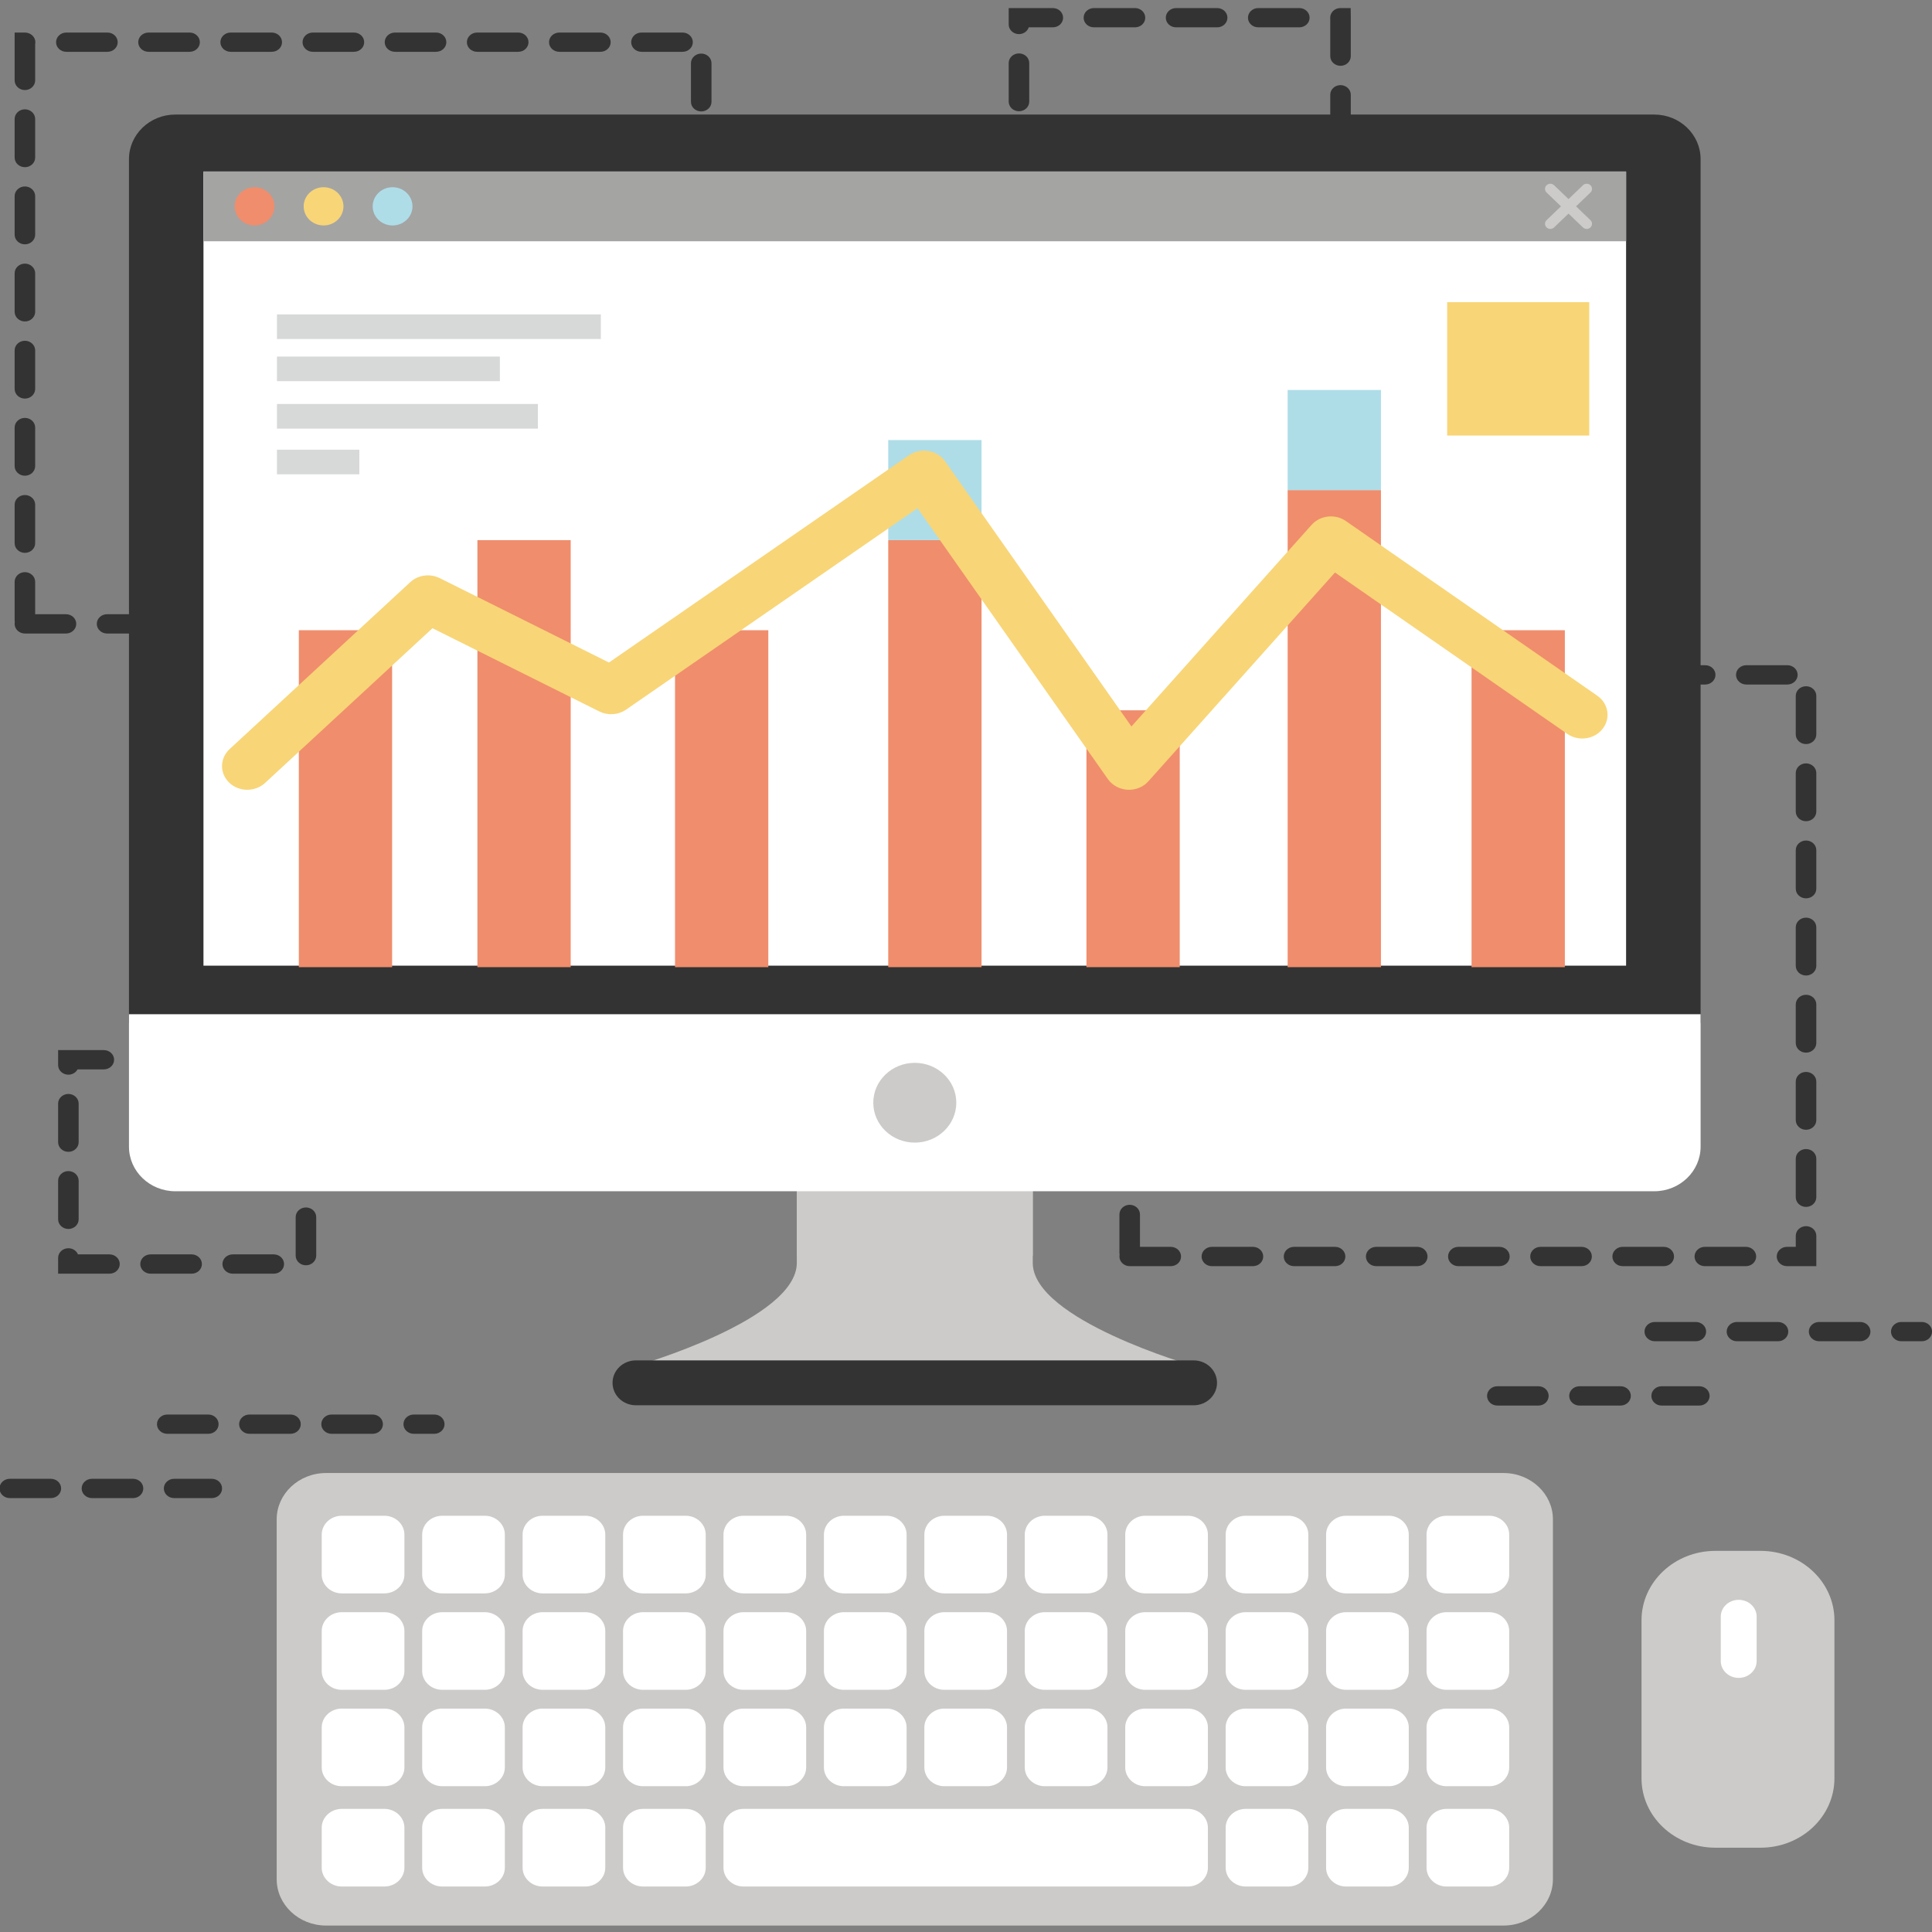 <?xml version="1.0" encoding="utf-8"?>
<!-- Generator: Adobe Illustrator 16.0.0, SVG Export Plug-In . SVG Version: 6.00 Build 0)  -->
<!DOCTYPE svg PUBLIC "-//W3C//DTD SVG 1.1//EN" "http://www.w3.org/Graphics/SVG/1.1/DTD/svg11.dtd">
<svg version="1.1" id="图层_1" xmlns="http://www.w3.org/2000/svg" xmlns:xlink="http://www.w3.org/1999/xlink" x="0px" y="0px"
	 width="500px" height="500px" viewBox="0 0 500 500" enable-background="new 0 0 500 500" xml:space="preserve">
<rect x="0" y="0" width="500" height="500" fill="#808080" stroke="none"/>
<g>
	<g>
		<g>
			<path fill="#CCCBC9" d="M474.75,460.225c0,9.918-8.56,17.96-19.124,17.96h-11.675c-10.564,0-19.127-8.042-19.127-17.96v-40.9
				c0-9.919,8.563-17.962,19.127-17.962h11.675c10.564,0,19.124,8.043,19.124,17.962V460.225z"/>
		</g>
		<g>
			<path fill="#FFFFFF" d="M454.624,429.875c0,2.404-2.083,4.364-4.645,4.364l0,0c-2.575,0-4.649-1.96-4.649-4.364v-11.473
				c0-2.418,2.074-4.367,4.649-4.367l0,0c2.562,0,4.645,1.949,4.645,4.367V429.875z"/>
		</g>
	</g>
	<g>
		<g>
			<path fill="#333333" d="M470.06,327.68h-7.588c-1.47,0-2.659-1.117-2.659-2.5c0-1.37,1.189-2.497,2.659-2.497h2.271v-2.852
				c0-1.383,1.189-2.499,2.659-2.499c1.469,0,2.658,1.116,2.658,2.499V327.68z M451.839,327.68h-10.633
				c-1.469,0-2.658-1.117-2.658-2.5c0-1.37,1.189-2.497,2.658-2.497h10.633c1.467,0,2.656,1.127,2.656,2.497
				C454.495,326.563,453.306,327.68,451.839,327.68z M430.577,327.68h-10.635c-1.469,0-2.658-1.117-2.658-2.5
				c0-1.37,1.189-2.497,2.658-2.497h10.635c1.467,0,2.659,1.127,2.659,2.497C433.236,326.563,432.044,327.68,430.577,327.68z
				 M409.313,327.68h-10.632c-1.468,0-2.657-1.117-2.657-2.5c0-1.37,1.189-2.497,2.657-2.497h10.632c1.47,0,2.657,1.127,2.657,2.497
				C411.97,326.563,410.782,327.68,409.313,327.68z M388.049,327.68h-10.63c-1.473,0-2.659-1.117-2.659-2.5
				c0-1.37,1.187-2.497,2.659-2.497h10.63c1.468,0,2.657,1.127,2.657,2.497C390.706,326.563,389.517,327.68,388.049,327.68z
				 M366.786,327.68h-10.632c-1.47,0-2.659-1.117-2.659-2.5c0-1.37,1.189-2.497,2.659-2.497h10.632c1.467,0,2.659,1.127,2.659,2.497
				C369.445,326.563,368.253,327.68,366.786,327.68z M345.521,327.68H334.89c-1.466,0-2.655-1.117-2.655-2.5
				c0-1.37,1.189-2.497,2.655-2.497h10.632c1.473,0,2.656,1.127,2.656,2.497C348.178,326.563,346.994,327.68,345.521,327.68z
				 M324.26,327.68h-10.629c-1.475,0-2.659-1.117-2.659-2.5c0-1.37,1.185-2.497,2.659-2.497h10.629c1.47,0,2.659,1.127,2.659,2.497
				C326.919,326.563,325.729,327.68,324.26,327.68z M302.995,327.68h-10.632c-1.467,0-2.656-1.117-2.656-2.5
				c0-0.149,0.011-0.303,0.043-0.454c-0.032-0.144-0.043-0.295-0.043-0.448v-9.98c0-1.381,1.189-2.498,2.656-2.498
				s2.659,1.117,2.659,2.498v8.386h7.973c1.47,0,2.659,1.127,2.659,2.497C305.654,326.563,304.465,327.68,302.995,327.68z
				 M467.401,312.347c-1.47,0-2.659-1.116-2.659-2.497v-9.979c0-1.383,1.189-2.5,2.659-2.5c1.469,0,2.658,1.117,2.658,2.5v9.979
				C470.06,311.23,468.87,312.347,467.401,312.347z M292.363,306.804c-1.467,0-2.656-1.105-2.656-2.486v-9.984
				c0-1.38,1.189-2.497,2.656-2.497s2.659,1.117,2.659,2.497v9.984C295.022,305.698,293.83,306.804,292.363,306.804z
				 M467.401,292.385c-1.47,0-2.659-1.117-2.659-2.498v-9.979c0-1.381,1.189-2.497,2.659-2.497c1.469,0,2.658,1.116,2.658,2.497
				v9.979C470.06,291.268,468.87,292.385,467.401,292.385z M292.363,286.842c-1.467,0-2.656-1.117-2.656-2.487v-9.981
				c0-1.38,1.189-2.497,2.656-2.497s2.659,1.117,2.659,2.497v9.981C295.022,285.725,293.83,286.842,292.363,286.842z
				 M467.401,272.424c-1.47,0-2.659-1.116-2.659-2.497v-9.981c0-1.381,1.189-2.497,2.659-2.497c1.469,0,2.658,1.116,2.658,2.497
				v9.981C470.06,271.308,468.87,272.424,467.401,272.424z M292.363,266.879c-1.467,0-2.656-1.117-2.656-2.487v-9.979
				c0-1.382,1.189-2.498,2.656-2.498s2.659,1.116,2.659,2.498v9.979C295.022,265.762,293.83,266.879,292.363,266.879z
				 M467.401,252.462c-1.47,0-2.659-1.116-2.659-2.497v-9.981c0-1.38,1.189-2.498,2.659-2.498c1.469,0,2.658,1.117,2.658,2.498
				v9.981C470.06,251.346,468.87,252.462,467.401,252.462z M292.363,246.918c-1.467,0-2.656-1.117-2.656-2.498v-9.981
				c0-1.371,1.189-2.488,2.656-2.488s2.659,1.118,2.659,2.488v9.981C295.022,245.802,293.83,246.918,292.363,246.918z
				 M467.401,232.491c-1.47,0-2.659-1.107-2.659-2.488v-9.98c0-1.381,1.189-2.498,2.659-2.498c1.469,0,2.658,1.117,2.658,2.498v9.98
				C470.06,231.384,468.87,232.491,467.401,232.491z M292.363,226.957c-1.467,0-2.656-1.117-2.656-2.498v-9.98
				c0-1.371,1.189-2.488,2.656-2.488s2.659,1.117,2.659,2.488v9.98C295.022,225.84,293.83,226.957,292.363,226.957z
				 M467.401,212.529c-1.47,0-2.659-1.117-2.659-2.488v-9.979c0-1.382,1.189-2.499,2.659-2.499c1.469,0,2.658,1.117,2.658,2.499
				v9.979C470.06,211.412,468.87,212.529,467.401,212.529z M292.363,206.996c-1.467,0-2.656-1.118-2.656-2.499v-9.98
				c0-1.382,1.189-2.489,2.656-2.489s2.659,1.106,2.659,2.489v9.98C295.022,205.877,293.83,206.996,292.363,206.996z
				 M467.401,192.566c-1.47,0-2.659-1.117-2.659-2.487v-9.992c0-1.371,1.189-2.487,2.659-2.487c1.469,0,2.658,1.116,2.658,2.487
				v9.992C470.06,191.449,468.87,192.566,467.401,192.566z M292.363,187.033c-1.467,0-2.656-1.117-2.656-2.498v-12.376h2.656
				c1.467,0,2.713,1.107,2.713,2.498c0,0.163-0.021,0.324-0.054,0.487v9.392C295.022,185.916,293.83,187.033,292.363,187.033z
				 M462.568,177.154h-10.633c-1.466,0-2.655-1.127-2.655-2.498c0-1.391,1.189-2.498,2.655-2.498h10.633
				c1.47,0,2.659,1.107,2.659,2.498C465.228,176.026,464.038,177.154,462.568,177.154z M441.304,177.154h-10.63
				c-1.47,0-2.659-1.127-2.659-2.498c0-1.391,1.189-2.498,2.659-2.498h10.63c1.472,0,2.659,1.107,2.659,2.498
				C443.963,176.026,442.775,177.154,441.304,177.154z M420.045,177.154H409.41c-1.47,0-2.656-1.127-2.656-2.498
				c0-1.391,1.187-2.498,2.656-2.498h10.635c1.466,0,2.655,1.107,2.655,2.498C422.7,176.026,421.511,177.154,420.045,177.154z
				 M398.78,177.154h-10.635c-1.467,0-2.656-1.127-2.656-2.498c0-1.391,1.189-2.498,2.656-2.498h10.635
				c1.469,0,2.658,1.107,2.658,2.498C401.438,176.026,400.249,177.154,398.78,177.154z M377.515,177.154h-10.629
				c-1.47,0-2.659-1.127-2.659-2.498c0-1.391,1.189-2.498,2.659-2.498h10.629c1.471,0,2.66,1.107,2.66,2.498
				C380.175,176.026,378.985,177.154,377.515,177.154z M356.254,177.154h-10.633c-1.469,0-2.658-1.127-2.658-2.498
				c0-1.391,1.189-2.498,2.658-2.498h10.633c1.467,0,2.655,1.107,2.655,2.498C358.909,176.026,357.721,177.154,356.254,177.154z
				 M334.992,177.154h-10.635c-1.47,0-2.659-1.127-2.659-2.498c0-1.391,1.189-2.498,2.659-2.498h10.635
				c1.467,0,2.658,1.107,2.658,2.498C337.65,176.026,336.459,177.154,334.992,177.154z M313.722,177.154h-10.63
				c-1.463,0-2.658-1.127-2.658-2.498c0-1.391,1.195-2.498,2.658-2.498h10.63c1.475,0,2.659,1.107,2.659,2.498
				C316.381,176.026,315.196,177.154,313.722,177.154z"/>
		</g>
		<g>
			<path fill="#333333" d="M184.135,163.955h-7.587c-1.466,0-2.657-1.127-2.657-2.499c0-1.38,1.191-2.498,2.657-2.498h2.271v-2.863
				c0-1.372,1.193-2.488,2.659-2.488c1.471,0,2.657,1.116,2.657,2.488V163.955z M165.917,163.955h-10.631
				c-1.465,0-2.657-1.127-2.657-2.499c0-1.38,1.192-2.498,2.657-2.498h10.631c1.466,0,2.659,1.117,2.659,2.498
				C168.576,162.828,167.383,163.955,165.917,163.955z M144.655,163.955h-10.63c-1.469,0-2.658-1.127-2.658-2.499
				c0-1.38,1.189-2.498,2.658-2.498h10.63c1.463,0,2.658,1.117,2.658,2.498C147.313,162.828,146.118,163.955,144.655,163.955z
				 M123.391,163.955H112.76c-1.466,0-2.659-1.127-2.659-2.499c0-1.38,1.192-2.498,2.659-2.498h10.631
				c1.465,0,2.657,1.117,2.657,2.498C126.048,162.828,124.856,163.955,123.391,163.955z M102.127,163.955h-10.63
				c-1.465,0-2.658-1.127-2.658-2.499c0-1.38,1.192-2.498,2.658-2.498h10.63c1.466,0,2.659,1.117,2.659,2.498
				C104.786,162.828,103.594,163.955,102.127,163.955z M80.866,163.955H70.235c-1.468,0-2.658-1.127-2.658-2.499
				c0-1.38,1.189-2.498,2.658-2.498h10.631c1.462,0,2.657,1.117,2.657,2.498C83.523,162.828,82.328,163.955,80.866,163.955z
				 M59.601,163.955H48.97c-1.465,0-2.659-1.127-2.659-2.499c0-1.38,1.194-2.498,2.659-2.498h10.631c1.466,0,2.66,1.117,2.66,2.498
				C62.261,162.828,61.067,163.955,59.601,163.955z M38.338,163.955H27.708c-1.466,0-2.657-1.127-2.657-2.499
				c0-1.38,1.191-2.498,2.657-2.498h10.631c1.466,0,2.659,1.117,2.659,2.498C40.997,162.828,39.805,163.955,38.338,163.955z
				 M17.076,163.955H6.445c-1.468,0-2.657-1.127-2.657-2.499c0-0.153,0.008-0.314,0.043-0.456c-0.035-0.142-0.043-0.295-0.043-0.448
				v-9.979c0-1.382,1.189-2.499,2.657-2.499c1.463,0,2.657,1.117,2.657,2.499v8.386h7.974c1.463,0,2.657,1.117,2.657,2.498
				C19.733,162.828,18.539,163.955,17.076,163.955z M181.478,148.613c-1.465,0-2.659-1.118-2.659-2.499v-9.98
				c0-1.372,1.193-2.488,2.659-2.488c1.471,0,2.657,1.117,2.657,2.488v9.98C184.135,147.495,182.949,148.613,181.478,148.613z
				 M6.445,143.078c-1.468,0-2.657-1.117-2.657-2.487v-9.981c0-1.38,1.189-2.497,2.657-2.497c1.463,0,2.657,1.117,2.657,2.497v9.981
				C9.103,141.961,7.908,143.078,6.445,143.078z M181.478,128.65c-1.465,0-2.659-1.117-2.659-2.497v-9.982
				c0-1.37,1.193-2.486,2.659-2.486c1.471,0,2.657,1.116,2.657,2.486v9.982C184.135,127.533,182.949,128.65,181.478,128.65z
				 M6.445,123.117c-1.468,0-2.657-1.117-2.657-2.487v-9.992c0-1.37,1.189-2.487,2.657-2.487c1.463,0,2.657,1.117,2.657,2.487v9.992
				C9.103,122,7.908,123.117,6.445,123.117z M181.478,108.689c-1.465,0-2.659-1.118-2.659-2.498v-9.982
				c0-1.37,1.193-2.497,2.659-2.497c1.471,0,2.657,1.127,2.657,2.497v9.982C184.135,107.571,182.949,108.689,181.478,108.689z
				 M6.445,103.155c-1.468,0-2.657-1.117-2.657-2.498v-9.981c0-1.37,1.189-2.487,2.657-2.487c1.463,0,2.657,1.117,2.657,2.487v9.981
				C9.103,102.038,7.908,103.155,6.445,103.155z M181.478,88.727c-1.465,0-2.659-1.117-2.659-2.498v-9.981
				c0-1.37,1.193-2.498,2.659-2.498c1.471,0,2.657,1.127,2.657,2.498v9.981C184.135,87.61,182.949,88.727,181.478,88.727z
				 M6.445,83.193c-1.468,0-2.657-1.116-2.657-2.498v-9.98c0-1.372,1.189-2.488,2.657-2.488c1.463,0,2.657,1.117,2.657,2.488v9.98
				C9.103,82.077,7.908,83.193,6.445,83.193z M181.478,68.765c-1.465,0-2.659-1.116-2.659-2.499v-9.98
				c0-1.372,1.193-2.499,2.659-2.499c1.471,0,2.657,1.127,2.657,2.499v9.98C184.135,67.649,182.949,68.765,181.478,68.765z
				 M6.445,63.232c-1.468,0-2.657-1.117-2.657-2.499v-9.98c0-1.371,1.189-2.499,2.657-2.499c1.463,0,2.657,1.127,2.657,2.499v9.98
				C9.103,62.115,7.908,63.232,6.445,63.232z M181.478,48.804c-1.465,0-2.659-1.118-2.659-2.498v-9.98
				c0-1.372,1.193-2.499,2.659-2.499c1.471,0,2.657,1.127,2.657,2.499v9.98C184.135,47.686,182.949,48.804,181.478,48.804z
				 M6.445,43.269c-1.468,0-2.657-1.117-2.657-2.498v-9.981c0-1.371,1.189-2.498,2.657-2.498c1.463,0,2.657,1.127,2.657,2.498v9.981
				C9.103,42.152,7.908,43.269,6.445,43.269z M181.478,28.841c-1.465,0-2.659-1.117-2.659-2.498v-9.981
				c0-1.37,1.193-2.498,2.659-2.498c1.471,0,2.657,1.127,2.657,2.498v9.981C184.135,27.724,182.949,28.841,181.478,28.841z
				 M6.445,23.307c-1.468,0-2.657-1.127-2.657-2.497V8.423h2.657c1.463,0,2.706,1.117,2.706,2.497c0,0.173-0.019,0.325-0.049,0.487
				v9.402C9.103,22.18,7.908,23.307,6.445,23.307z M176.644,13.408h-10.631c-1.465,0-2.659-1.106-2.659-2.487
				c0-1.38,1.194-2.497,2.659-2.497h10.631c1.471,0,2.657,1.117,2.657,2.497C179.301,12.301,178.114,13.408,176.644,13.408z
				 M155.378,13.408h-10.631c-1.463,0-2.657-1.106-2.657-2.487c0-1.38,1.194-2.497,2.657-2.497h10.631
				c1.475,0,2.662,1.117,2.662,2.497C158.04,12.301,156.853,13.408,155.378,13.408z M134.116,13.408h-10.631
				c-1.462,0-2.657-1.106-2.657-2.487c0-1.38,1.195-2.497,2.657-2.497h10.631c1.471,0,2.659,1.117,2.659,2.497
				C136.774,12.301,135.586,13.408,134.116,13.408z M112.854,13.408h-10.63c-1.466,0-2.659-1.106-2.659-2.487
				c0-1.38,1.193-2.497,2.659-2.497h10.63c1.471,0,2.658,1.117,2.658,2.497C115.512,12.301,114.325,13.408,112.854,13.408z
				 M91.592,13.408H80.957c-1.462,0-2.657-1.106-2.657-2.487c0-1.38,1.195-2.497,2.657-2.497h10.635
				c1.471,0,2.658,1.117,2.658,2.497C94.25,12.301,93.063,13.408,91.592,13.408z M70.326,13.408h-10.63
				c-1.463,0-2.658-1.106-2.658-2.487c0-1.38,1.195-2.497,2.658-2.497h10.63c1.474,0,2.659,1.117,2.659,2.497
				C72.985,12.301,71.8,13.408,70.326,13.408z M49.065,13.408H38.434c-1.465,0-2.659-1.106-2.659-2.487
				c0-1.38,1.193-2.497,2.659-2.497h10.631c1.471,0,2.657,1.117,2.657,2.497C51.722,12.301,50.536,13.408,49.065,13.408z
				 M27.803,13.408H17.167c-1.462,0-2.657-1.106-2.657-2.487c0-1.38,1.195-2.497,2.657-2.497h10.635
				c1.471,0,2.657,1.117,2.657,2.497C30.46,12.301,29.273,13.408,27.803,13.408z"/>
		</g>
		<g>
			<path fill="#333333" d="M338.124,78.645h-10.629c-1.47,0-2.659-1.117-2.659-2.499c0-1.37,1.189-2.497,2.659-2.497h10.629
				c1.475,0,2.658,1.127,2.658,2.497C340.782,77.528,339.599,78.645,338.124,78.645z M316.865,78.645h-10.63
				c-1.475,0-2.659-1.117-2.659-2.499c0-1.37,1.185-2.497,2.659-2.497h10.63c1.47,0,2.659,1.127,2.659,2.497
				C319.524,77.528,318.335,78.645,316.865,78.645z M295.604,78.645h-10.636c-1.472,0-2.655-1.117-2.655-2.499
				c0-1.37,1.184-2.497,2.655-2.497h10.636c1.466,0,2.655,1.127,2.655,2.497C298.259,77.528,297.069,78.645,295.604,78.645z
				 M274.336,78.645h-10.629c-1.47,0-2.659-1.117-2.659-2.499c0-1.37,1.189-2.497,2.659-2.497h10.629
				c1.473,0,2.659,1.127,2.659,2.497C276.995,77.528,275.809,78.645,274.336,78.645z M346.924,76.917
				c-1.469,0-2.656-1.117-2.656-2.487V64.45c0-1.381,1.188-2.498,2.656-2.498c1.464,0,2.659,1.117,2.659,2.498v9.981
				C349.583,75.801,348.388,76.917,346.924,76.917z M263.707,68.724c-1.47,0-2.659-1.117-2.659-2.498v-9.981
				c0-1.391,1.189-2.498,2.659-2.498c1.469,0,2.658,1.107,2.658,2.498v9.981C266.365,67.607,265.176,68.724,263.707,68.724z
				 M346.924,56.957c-1.469,0-2.656-1.117-2.656-2.487v-9.992c0-1.369,1.188-2.487,2.656-2.487c1.464,0,2.659,1.118,2.659,2.487
				v9.992C349.583,55.839,348.388,56.957,346.924,56.957z M263.707,48.752c-1.47,0-2.659-1.106-2.659-2.487v-9.981
				c0-1.391,1.189-2.497,2.659-2.497c1.469,0,2.658,1.106,2.658,2.497v9.981C266.365,47.646,265.176,48.752,263.707,48.752z
				 M346.924,36.995c-1.469,0-2.656-1.116-2.656-2.497v-9.981c0-1.37,1.188-2.487,2.656-2.487c1.464,0,2.659,1.117,2.659,2.487
				v9.981C349.583,35.878,348.388,36.995,346.924,36.995z M263.707,28.791c-1.47,0-2.659-1.118-2.659-2.488v-9.98
				c0-1.391,1.189-2.498,2.659-2.498c1.469,0,2.658,1.106,2.658,2.498v9.98C266.365,27.673,265.176,28.791,263.707,28.791z
				 M346.924,17.033c-1.469,0-2.656-1.117-2.656-2.499V4.839c-0.01-0.081-0.016-0.173-0.016-0.254c0-1.381,1.179-2.498,2.64-2.498
				h2.659l0.032,2.498v9.95C349.583,15.917,348.388,17.033,346.924,17.033z M263.707,8.829c-1.47,0-2.659-1.117-2.659-2.488V2.087
				h11.426c1.465,0,2.656,1.117,2.656,2.498c0,1.381-1.191,2.488-2.656,2.488h-6.231C265.907,8.087,264.898,8.829,263.707,8.829z
				 M336.262,7.073h-10.629c-1.47,0-2.659-1.107-2.659-2.488c0-1.381,1.189-2.498,2.659-2.498h10.629
				c1.47,0,2.659,1.117,2.659,2.498C338.921,5.966,337.731,7.073,336.262,7.073z M314.997,7.073h-10.632
				c-1.461,0-2.656-1.107-2.656-2.488c0-1.381,1.195-2.498,2.656-2.498h10.632c1.47,0,2.659,1.117,2.659,2.498
				C317.656,5.966,316.467,7.073,314.997,7.073z M293.733,7.073h-10.63c-1.464,0-2.659-1.107-2.659-2.488
				c0-1.381,1.195-2.498,2.659-2.498h10.63c1.469,0,2.658,1.117,2.658,2.498C296.392,5.966,295.202,7.073,293.733,7.073z"/>
		</g>
		<g>
			<path fill="#333333" d="M70.856,329.629h-10.63c-1.468,0-2.658-1.116-2.658-2.497c0-1.373,1.189-2.5,2.658-2.5h10.63
				c1.468,0,2.658,1.127,2.658,2.5C73.514,328.513,72.325,329.629,70.856,329.629z M49.594,329.629h-10.63
				c-1.468,0-2.659-1.116-2.659-2.497c0-1.373,1.191-2.5,2.659-2.5h10.63c1.469,0,2.658,1.127,2.658,2.5
				C52.252,328.513,51.063,329.629,49.594,329.629z M28.329,329.629H15.041v-4.093c0-1.38,1.192-2.496,2.658-2.496
				c1.13,0,2.099,0.669,2.479,1.592h8.151c1.472,0,2.659,1.127,2.659,2.5C30.987,328.513,29.801,329.629,28.329,329.629z
				 M79.179,327.455c-1.468,0-2.658-1.117-2.658-2.498v-9.978c0-1.37,1.189-2.49,2.658-2.49c1.465,0,2.659,1.12,2.659,2.49v9.978
				C81.837,326.338,80.644,327.455,79.179,327.455z M17.698,318.056c-1.465,0-2.658-1.117-2.658-2.498v-9.983
				c0-1.381,1.192-2.498,2.658-2.498c1.471,0,2.659,1.117,2.659,2.498v9.983C20.357,316.938,19.169,318.056,17.698,318.056z
				 M79.179,307.494c-1.468,0-2.658-1.116-2.658-2.499v-9.979c0-1.37,1.189-2.486,2.658-2.486c1.465,0,2.659,1.116,2.659,2.486
				v9.979C81.837,306.378,80.644,307.494,79.179,307.494z M17.698,298.092c-1.465,0-2.658-1.116-2.658-2.497v-9.981
				c0-1.381,1.192-2.5,2.658-2.5c1.471,0,2.659,1.119,2.659,2.5v9.981C20.357,296.976,19.169,298.092,17.698,298.092z
				 M79.179,287.534c-1.468,0-2.658-1.119-2.658-2.499v-9.982c0-1.38,1.189-2.486,2.658-2.486c1.465,0,2.659,1.106,2.659,2.486
				v9.982C81.837,286.415,80.644,287.534,79.179,287.534z M17.698,278.129c-1.465,0-2.658-1.116-2.658-2.496v-3.868h11.831
				c1.465,0,2.659,1.117,2.659,2.498c0,1.37-1.194,2.496-2.659,2.496h-6.796C19.637,277.561,18.736,278.129,17.698,278.129z
				 M69.399,276.759H58.766c-1.468,0-2.658-1.126-2.658-2.496c0-1.381,1.189-2.498,2.658-2.498h10.633
				c1.465,0,2.657,1.117,2.657,2.498C72.057,275.633,70.864,276.759,69.399,276.759z M48.135,276.759H37.504
				c-1.469,0-2.659-1.126-2.659-2.496c0-1.381,1.189-2.498,2.659-2.498h10.631c1.468,0,2.657,1.117,2.657,2.498
				C50.792,275.633,49.603,276.759,48.135,276.759z"/>
		</g>
	</g>
	<g>
		<g>
			<g>
				<path fill="#CCCBC9" d="M267.28,326.848c0-14.702,0-36.024,0-36.024h-30.533h-30.537c0,0,0,21.322,0,36.024
					c0,14.712-41.523,26.622-41.523,26.622h72.06h72.055C308.803,353.47,267.28,341.56,267.28,326.848z"/>
			</g>
			<g>
				<path fill="#CCCBC9" d="M267.28,325.03c0-14.581,0-34.207,0-34.207h-61.069c0,0,0,19.626,0,34.207H267.28z"/>
			</g>
			<g>
				<path fill="#333333" d="M314.965,357.877c0,3.206-2.701,5.807-6.041,5.807H164.569c-3.342,0-6.043-2.601-6.043-5.807l0,0
					c0-3.21,2.701-5.809,6.043-5.809h144.354C312.264,352.068,314.965,354.667,314.965,357.877L314.965,357.877z"/>
			</g>
		</g>
		<g>
			<g>
				<path fill="#333333" d="M428.103,29.644H45.39c-6.632,0-12.013,5.167-12.013,11.544v223.54h406.737V41.188
					C440.114,34.812,434.738,29.644,428.103,29.644z"/>
			</g>
			<g>
				<rect x="52.658" y="44.448" fill="#FFFFFF" width="368.173" height="205.465"/>
			</g>
			<g>
				<path fill="#FFFFFF" d="M33.377,262.474v34.279c0,6.375,5.381,11.543,12.013,11.543h382.713c6.636,0,12.012-5.168,12.012-11.543
					v-34.279H33.377z"/>
			</g>
			<g>
				<path fill="#CCCBC9" d="M247.489,285.379c0,5.708-4.814,10.327-10.741,10.327c-5.932,0-10.742-4.619-10.742-10.327
					c0-5.693,4.81-10.315,10.742-10.315C242.675,275.063,247.489,279.686,247.489,285.379z"/>
			</g>
			<g>
				<g>
					<rect x="52.658" y="44.356" fill="#A4A4A3" width="368.173" height="18.083"/>
				</g>
				<g>
					<path fill="#F08D6C" d="M71.033,53.403c0,2.731-2.303,4.944-5.148,4.944c-2.844,0-5.151-2.213-5.151-4.944
						s2.307-4.954,5.151-4.954C68.729,48.449,71.033,50.672,71.033,53.403z"/>
				</g>
				<g>
					<path fill="#F8D577" d="M88.89,53.403c0,2.731-2.303,4.944-5.15,4.944c-2.844,0-5.15-2.213-5.15-4.944s2.306-4.954,5.15-4.954
						C86.587,48.449,88.89,50.672,88.89,53.403z"/>
				</g>
				<g>
					<path fill="#AEDDE8" d="M106.75,53.403c0,2.731-2.31,4.944-5.151,4.944c-2.847,0-5.151-2.213-5.151-4.944
						s2.304-4.954,5.151-4.954C104.439,48.449,106.75,50.672,106.75,53.403z"/>
				</g>
				<g>
					<path fill="#CCCBC9" d="M407.884,53.403l3.728-3.584c0.538-0.519,0.538-1.361,0-1.878c-0.538-0.518-1.411-0.518-1.951,0
						l-3.727,3.584L402.2,47.94c-0.541-0.518-1.413-0.518-1.951,0c-0.544,0.517-0.544,1.36,0,1.878l3.725,3.584l-3.725,3.584
						c-0.544,0.517-0.544,1.36,0,1.868c0.538,0.529,1.41,0.529,1.951,0l3.733-3.574l3.727,3.574c0.54,0.529,1.413,0.529,1.951,0
						c0.538-0.508,0.538-1.351,0-1.868L407.884,53.403z"/>
				</g>
			</g>
		</g>
		<g>
			<g>
				<rect x="77.338" y="163.102" fill="#F08D6C" width="24.141" height="87.199"/>
			</g>
			<g>
				<rect x="380.836" y="163.102" fill="#F08D6C" width="24.146" height="87.199"/>
			</g>
			<g>
				<rect x="281.172" y="183.824" fill="#F08D6C" width="24.144" height="66.476"/>
			</g>
			<g>
				<rect x="123.552" y="139.788" fill="#F08D6C" width="24.143" height="110.512"/>
			</g>
			<g>
				<rect x="333.243" y="126.833" fill="#F08D6C" width="24.146" height="123.467"/>
			</g>
			<g>
				<rect x="174.697" y="163.102" fill="#F08D6C" width="24.142" height="87.199"/>
			</g>
			<g>
				<rect x="229.875" y="139.788" fill="#F08D6C" width="24.146" height="110.512"/>
			</g>
			<g>
				<rect x="229.875" y="113.888" fill="#AEDDE8" width="24.146" height="25.9"/>
			</g>
			<g>
				<rect x="333.243" y="100.932" fill="#AEDDE8" width="24.146" height="25.901"/>
			</g>
			<g>
				<rect x="71.676" y="81.365" fill="#D7D8D8" width="83.819" height="6.367"/>
			</g>
			<g>
				<rect x="71.676" y="92.28" fill="#D7D8D8" width="57.695" height="6.367"/>
			</g>
			<g>
				<rect x="71.676" y="116.384" fill="#D7D8D8" width="21.318" height="6.366"/>
			</g>
			<g>
				<rect x="71.676" y="104.556" fill="#D7D8D8" width="67.528" height="6.366"/>
			</g>
			<g>
				<rect x="374.523" y="78.208" fill="#F8D577" width="36.773" height="34.512"/>
			</g>
			<g>
				<g>
					<path fill="#F8D577" d="M292.19,204.396c-0.126,0-0.249,0-0.376-0.01c-2.059-0.113-3.942-1.127-5.084-2.742l-49.278-70.11
						l-75.409,52.108c-2.027,1.401-4.727,1.583-6.948,0.477l-43.171-21.536l-43.331,40.046c-2.574,2.376-6.721,2.355-9.252-0.061
						c-2.534-2.417-2.501-6.305,0.073-8.691l46.75-43.204c2.038-1.889,5.132-2.305,7.658-1.046l43.776,21.832l77.645-53.652
						c1.444-0.995,3.26-1.391,5.022-1.096c1.766,0.293,3.324,1.259,4.313,2.66l48.24,68.637l46.615-52.168
						c2.223-2.488,6.121-2.925,8.898-0.985l65.045,45.193c2.906,2.02,3.521,5.869,1.37,8.589c-2.146,2.723-6.243,3.3-9.152,1.28
						l-60.096-41.751l-48.299,54.037C295.956,203.604,294.118,204.396,292.19,204.396z"/>
				</g>
			</g>
		</g>
	</g>
	<g>
		<g>
			<path fill="#CCCBC9" d="M389.135,498.33H84.361c-7.018,0-12.755-5.393-12.755-11.972V393.19c0-6.581,5.738-11.971,12.755-11.971
				h304.773c7.014,0,12.762,5.39,12.762,11.971v93.168C401.896,492.938,396.148,498.33,389.135,498.33z"/>
		</g>
		<g>
			<path fill="#FFFFFF" d="M99.478,412.367H88.445c-2.85,0-5.185-2.191-5.185-4.859v-10.356c0-2.684,2.334-4.876,5.185-4.876h11.033
				c2.853,0,5.183,2.192,5.183,4.876v10.356C104.661,410.176,102.331,412.367,99.478,412.367z"/>
		</g>
		<g>
			<path fill="#FFFFFF" d="M125.47,412.367h-11.03c-2.854,0-5.182-2.191-5.182-4.859v-10.356c0-2.684,2.328-4.876,5.182-4.876h11.03
				c2.85,0,5.186,2.192,5.186,4.876v10.356C130.655,410.176,128.319,412.367,125.47,412.367z"/>
		</g>
		<g>
			<path fill="#FFFFFF" d="M151.467,412.367h-11.038c-2.848,0-5.181-2.191-5.181-4.859v-10.356c0-2.684,2.333-4.876,5.181-4.876
				h11.038c2.847,0,5.18,2.192,5.18,4.876v10.356C156.646,410.176,154.313,412.367,151.467,412.367z"/>
		</g>
		<g>
			<path fill="#FFFFFF" d="M177.458,412.367h-11.035c-2.85,0-5.183-2.191-5.183-4.859v-10.356c0-2.684,2.333-4.876,5.183-4.876
				h11.035c2.85,0,5.183,2.192,5.183,4.876v10.356C182.641,410.176,180.308,412.367,177.458,412.367z"/>
		</g>
		<g>
			<path fill="#FFFFFF" d="M203.452,412.367h-11.035c-2.847,0-5.183-2.191-5.183-4.859v-10.356c0-2.684,2.336-4.876,5.183-4.876
				h11.035c2.848,0,5.183,2.192,5.183,4.876v10.356C208.634,410.176,206.3,412.367,203.452,412.367z"/>
		</g>
		<g>
			<path fill="#FFFFFF" d="M229.444,412.367h-11.033c-2.855,0-5.183-2.191-5.183-4.859v-10.356c0-2.684,2.327-4.876,5.183-4.876
				h11.033c2.847,0,5.185,2.192,5.185,4.876v10.356C234.629,410.176,232.291,412.367,229.444,412.367z"/>
		</g>
		<g>
			<path fill="#FFFFFF" d="M255.435,412.367h-11.03c-2.852,0-5.185-2.191-5.185-4.859v-10.356c0-2.684,2.333-4.876,5.185-4.876
				h11.03c2.853,0,5.183,2.192,5.183,4.876v10.356C260.617,410.176,258.287,412.367,255.435,412.367z"/>
		</g>
		<g>
			<path fill="#FFFFFF" d="M281.427,412.367h-11.035c-2.848,0-5.184-2.191-5.184-4.859v-10.356c0-2.684,2.336-4.876,5.184-4.876
				h11.035c2.853,0,5.184,2.192,5.184,4.876v10.356C286.61,410.176,284.279,412.367,281.427,412.367z"/>
		</g>
		<g>
			<path fill="#FFFFFF" d="M307.42,412.367h-11.031c-2.853,0-5.183-2.191-5.183-4.859v-10.356c0-2.684,2.33-4.876,5.183-4.876
				h11.031c2.852,0,5.183,2.192,5.183,4.876v10.356C312.603,410.176,310.271,412.367,307.42,412.367z"/>
		</g>
		<g>
			<path fill="#FFFFFF" d="M333.412,412.367h-11.03c-2.853,0-5.183-2.191-5.183-4.859v-10.356c0-2.684,2.33-4.876,5.183-4.876h11.03
				c2.855,0,5.186,2.192,5.186,4.876v10.356C338.598,410.176,336.268,412.367,333.412,412.367z"/>
		</g>
		<g>
			<path fill="#FFFFFF" d="M359.41,412.367h-11.038c-2.851,0-5.181-2.191-5.181-4.859v-10.356c0-2.684,2.33-4.876,5.181-4.876
				h11.038c2.842,0,5.178,2.192,5.178,4.876v10.356C364.588,410.176,362.252,412.367,359.41,412.367z"/>
		</g>
		<g>
			<path fill="#FFFFFF" d="M385.4,412.367h-11.033c-2.853,0-5.183-2.191-5.183-4.859v-10.356c0-2.684,2.33-4.876,5.183-4.876H385.4
				c2.853,0,5.183,2.192,5.183,4.876v10.356C390.583,410.176,388.253,412.367,385.4,412.367z"/>
		</g>
		<g>
			<path fill="#FFFFFF" d="M99.478,437.325H88.445c-2.85,0-5.185-2.192-5.185-4.87v-10.356c0-2.684,2.334-4.865,5.185-4.865h11.033
				c2.853,0,5.183,2.182,5.183,4.865v10.356C104.661,435.133,102.331,437.325,99.478,437.325z"/>
		</g>
		<g>
			<path fill="#FFFFFF" d="M125.47,437.325h-11.03c-2.854,0-5.182-2.192-5.182-4.87v-10.356c0-2.684,2.328-4.865,5.182-4.865h11.03
				c2.85,0,5.186,2.182,5.186,4.865v10.356C130.655,435.133,128.319,437.325,125.47,437.325z"/>
		</g>
		<g>
			<path fill="#FFFFFF" d="M151.467,437.325h-11.038c-2.848,0-5.181-2.192-5.181-4.87v-10.356c0-2.684,2.333-4.865,5.181-4.865
				h11.038c2.847,0,5.18,2.182,5.18,4.865v10.356C156.646,435.133,154.313,437.325,151.467,437.325z"/>
		</g>
		<g>
			<path fill="#FFFFFF" d="M177.458,437.325h-11.035c-2.85,0-5.183-2.192-5.183-4.87v-10.356c0-2.684,2.333-4.865,5.183-4.865
				h11.035c2.85,0,5.183,2.182,5.183,4.865v10.356C182.641,435.133,180.308,437.325,177.458,437.325z"/>
		</g>
		<g>
			<path fill="#FFFFFF" d="M203.452,437.325h-11.035c-2.847,0-5.183-2.192-5.183-4.87v-10.356c0-2.684,2.336-4.865,5.183-4.865
				h11.035c2.848,0,5.183,2.182,5.183,4.865v10.356C208.634,435.133,206.3,437.325,203.452,437.325z"/>
		</g>
		<g>
			<path fill="#FFFFFF" d="M229.444,437.325h-11.033c-2.855,0-5.183-2.192-5.183-4.87v-10.356c0-2.684,2.327-4.865,5.183-4.865
				h11.033c2.847,0,5.185,2.182,5.185,4.865v10.356C234.629,435.133,232.291,437.325,229.444,437.325z"/>
		</g>
		<g>
			<path fill="#FFFFFF" d="M255.435,437.325h-11.03c-2.852,0-5.185-2.192-5.185-4.87v-10.356c0-2.684,2.333-4.865,5.185-4.865h11.03
				c2.853,0,5.183,2.182,5.183,4.865v10.356C260.617,435.133,258.287,437.325,255.435,437.325z"/>
		</g>
		<g>
			<path fill="#FFFFFF" d="M281.427,437.325h-11.035c-2.848,0-5.184-2.192-5.184-4.87v-10.356c0-2.684,2.336-4.865,5.184-4.865
				h11.035c2.853,0,5.184,2.182,5.184,4.865v10.356C286.61,435.133,284.279,437.325,281.427,437.325z"/>
		</g>
		<g>
			<path fill="#FFFFFF" d="M307.42,437.325h-11.031c-2.853,0-5.183-2.192-5.183-4.87v-10.356c0-2.684,2.33-4.865,5.183-4.865h11.031
				c2.852,0,5.183,2.182,5.183,4.865v10.356C312.603,435.133,310.271,437.325,307.42,437.325z"/>
		</g>
		<g>
			<path fill="#FFFFFF" d="M333.412,437.325h-11.03c-2.853,0-5.183-2.192-5.183-4.87v-10.356c0-2.684,2.33-4.865,5.183-4.865h11.03
				c2.855,0,5.186,2.182,5.186,4.865v10.356C338.598,435.133,336.268,437.325,333.412,437.325z"/>
		</g>
		<g>
			<path fill="#FFFFFF" d="M359.41,437.325h-11.038c-2.851,0-5.181-2.192-5.181-4.87v-10.356c0-2.684,2.33-4.865,5.181-4.865h11.038
				c2.842,0,5.178,2.182,5.178,4.865v10.356C364.588,435.133,362.252,437.325,359.41,437.325z"/>
		</g>
		<g>
			<path fill="#FFFFFF" d="M385.4,437.325h-11.033c-2.853,0-5.183-2.192-5.183-4.87v-10.356c0-2.684,2.33-4.865,5.183-4.865H385.4
				c2.853,0,5.183,2.182,5.183,4.865v10.356C390.583,435.133,388.253,437.325,385.4,437.325z"/>
		</g>
		<g>
			<path fill="#FFFFFF" d="M99.478,462.272H88.445c-2.85,0-5.185-2.192-5.185-4.86v-10.356c0-2.684,2.334-4.875,5.185-4.875h11.033
				c2.853,0,5.183,2.191,5.183,4.875v10.356C104.661,460.08,102.331,462.272,99.478,462.272z"/>
		</g>
		<g>
			<path fill="#FFFFFF" d="M125.47,462.272h-11.03c-2.854,0-5.182-2.192-5.182-4.86v-10.356c0-2.684,2.328-4.875,5.182-4.875h11.03
				c2.85,0,5.186,2.191,5.186,4.875v10.356C130.655,460.08,128.319,462.272,125.47,462.272z"/>
		</g>
		<g>
			<path fill="#FFFFFF" d="M151.467,462.272h-11.038c-2.848,0-5.181-2.192-5.181-4.86v-10.356c0-2.684,2.333-4.875,5.181-4.875
				h11.038c2.847,0,5.18,2.191,5.18,4.875v10.356C156.646,460.08,154.313,462.272,151.467,462.272z"/>
		</g>
		<g>
			<path fill="#FFFFFF" d="M177.458,462.272h-11.035c-2.85,0-5.183-2.192-5.183-4.86v-10.356c0-2.684,2.333-4.875,5.183-4.875
				h11.035c2.85,0,5.183,2.191,5.183,4.875v10.356C182.641,460.08,180.308,462.272,177.458,462.272z"/>
		</g>
		<g>
			<path fill="#FFFFFF" d="M203.452,462.272h-11.035c-2.847,0-5.183-2.192-5.183-4.86v-10.356c0-2.684,2.336-4.875,5.183-4.875
				h11.035c2.848,0,5.183,2.191,5.183,4.875v10.356C208.634,460.08,206.3,462.272,203.452,462.272z"/>
		</g>
		<g>
			<path fill="#FFFFFF" d="M229.444,462.272h-11.033c-2.855,0-5.183-2.192-5.183-4.86v-10.356c0-2.684,2.327-4.875,5.183-4.875
				h11.033c2.847,0,5.185,2.191,5.185,4.875v10.356C234.629,460.08,232.291,462.272,229.444,462.272z"/>
		</g>
		<g>
			<path fill="#FFFFFF" d="M255.435,462.272h-11.03c-2.852,0-5.185-2.192-5.185-4.86v-10.356c0-2.684,2.333-4.875,5.185-4.875h11.03
				c2.853,0,5.183,2.191,5.183,4.875v10.356C260.617,460.08,258.287,462.272,255.435,462.272z"/>
		</g>
		<g>
			<path fill="#FFFFFF" d="M281.427,462.272h-11.035c-2.848,0-5.184-2.192-5.184-4.86v-10.356c0-2.684,2.336-4.875,5.184-4.875
				h11.035c2.853,0,5.184,2.191,5.184,4.875v10.356C286.61,460.08,284.279,462.272,281.427,462.272z"/>
		</g>
		<g>
			<path fill="#FFFFFF" d="M307.42,462.272h-11.031c-2.853,0-5.183-2.192-5.183-4.86v-10.356c0-2.684,2.33-4.875,5.183-4.875h11.031
				c2.852,0,5.183,2.191,5.183,4.875v10.356C312.603,460.08,310.271,462.272,307.42,462.272z"/>
		</g>
		<g>
			<path fill="#FFFFFF" d="M333.412,462.272h-11.03c-2.853,0-5.183-2.192-5.183-4.86v-10.356c0-2.684,2.33-4.875,5.183-4.875h11.03
				c2.855,0,5.186,2.191,5.186,4.875v10.356C338.598,460.08,336.268,462.272,333.412,462.272z"/>
		</g>
		<g>
			<path fill="#FFFFFF" d="M359.41,462.272h-11.038c-2.851,0-5.181-2.192-5.181-4.86v-10.356c0-2.684,2.33-4.875,5.181-4.875h11.038
				c2.842,0,5.178,2.191,5.178,4.875v10.356C364.588,460.08,362.252,462.272,359.41,462.272z"/>
		</g>
		<g>
			<path fill="#FFFFFF" d="M385.4,462.272h-11.033c-2.853,0-5.183-2.192-5.183-4.86v-10.356c0-2.684,2.33-4.875,5.183-4.875H385.4
				c2.853,0,5.183,2.191,5.183,4.875v10.356C390.583,460.08,388.253,462.272,385.4,462.272z"/>
		</g>
		<g>
			<path fill="#FFFFFF" d="M99.478,488.229H88.445c-2.85,0-5.185-2.192-5.185-4.866v-10.366c0-2.668,2.334-4.862,5.185-4.862h11.033
				c2.853,0,5.183,2.194,5.183,4.862v10.366C104.661,486.036,102.331,488.229,99.478,488.229z"/>
		</g>
		<g>
			<path fill="#FFFFFF" d="M125.47,488.229h-11.03c-2.854,0-5.182-2.192-5.182-4.866v-10.366c0-2.668,2.328-4.862,5.182-4.862h11.03
				c2.85,0,5.186,2.194,5.186,4.862v10.366C130.655,486.036,128.319,488.229,125.47,488.229z"/>
		</g>
		<g>
			<path fill="#FFFFFF" d="M151.467,488.229h-11.038c-2.848,0-5.181-2.192-5.181-4.866v-10.366c0-2.668,2.333-4.862,5.181-4.862
				h11.038c2.847,0,5.18,2.194,5.18,4.862v10.366C156.646,486.036,154.313,488.229,151.467,488.229z"/>
		</g>
		<g>
			<path fill="#FFFFFF" d="M177.458,488.229h-11.035c-2.85,0-5.183-2.192-5.183-4.866v-10.366c0-2.668,2.333-4.862,5.183-4.862
				h11.035c2.85,0,5.183,2.194,5.183,4.862v10.366C182.641,486.036,180.308,488.229,177.458,488.229z"/>
		</g>
		<g>
			<path fill="#FFFFFF" d="M307.42,488.229H192.417c-2.847,0-5.183-2.192-5.183-4.866v-10.366c0-2.668,2.336-4.862,5.183-4.862
				H307.42c2.852,0,5.183,2.194,5.183,4.862v10.366C312.603,486.036,310.271,488.229,307.42,488.229z"/>
		</g>
		<g>
			<path fill="#FFFFFF" d="M333.412,488.229h-11.03c-2.853,0-5.183-2.192-5.183-4.866v-10.366c0-2.668,2.33-4.862,5.183-4.862h11.03
				c2.855,0,5.186,2.194,5.186,4.862v10.366C338.598,486.036,336.268,488.229,333.412,488.229z"/>
		</g>
		<g>
			<path fill="#FFFFFF" d="M359.41,488.229h-11.038c-2.851,0-5.181-2.192-5.181-4.866v-10.366c0-2.668,2.33-4.862,5.181-4.862
				h11.038c2.842,0,5.178,2.194,5.178,4.862v10.366C364.588,486.036,362.252,488.229,359.41,488.229z"/>
		</g>
		<g>
			<path fill="#FFFFFF" d="M385.4,488.229h-11.033c-2.853,0-5.183-2.192-5.183-4.866v-10.366c0-2.668,2.33-4.862,5.183-4.862H385.4
				c2.853,0,5.183,2.194,5.183,4.862v10.366C390.583,486.036,388.253,488.229,385.4,488.229z"/>
		</g>
	</g>
	<g>
		<g>
			<path fill="#333333" d="M497.358,347.112h-5.315c-1.461,0-2.655-1.116-2.655-2.497c0-1.37,1.194-2.487,2.655-2.487h5.315
				c1.472,0,2.658,1.117,2.658,2.487C500.017,345.996,498.83,347.112,497.358,347.112z M481.41,347.112h-10.629
				c-1.465,0-2.658-1.116-2.658-2.497c0-1.37,1.193-2.487,2.658-2.487h10.629c1.47,0,2.659,1.117,2.659,2.487
				C484.069,345.996,482.88,347.112,481.41,347.112z M460.151,347.112h-10.635c-1.464,0-2.656-1.116-2.656-2.497
				c0-1.37,1.192-2.487,2.656-2.487h10.635c1.468,0,2.657,1.117,2.657,2.487C462.809,345.996,461.619,347.112,460.151,347.112z
				 M438.885,347.112h-10.633c-1.461,0-2.656-1.116-2.656-2.497c0-1.37,1.195-2.487,2.656-2.487h10.633
				c1.472,0,2.658,1.117,2.658,2.487C441.543,345.996,440.356,347.112,438.885,347.112z"/>
		</g>
		<g>
			<path fill="#333333" d="M439.791,363.757h-9.763c-1.467,0-2.656-1.128-2.656-2.498c0-1.383,1.189-2.5,2.656-2.5h9.763
				c1.47,0,2.659,1.117,2.659,2.5C442.45,362.629,441.261,363.757,439.791,363.757z M419.399,363.757h-10.631
				c-1.472,0-2.658-1.128-2.658-2.498c0-1.383,1.187-2.5,2.658-2.5h10.631c1.469,0,2.658,1.117,2.658,2.5
				C422.058,362.629,420.868,363.757,419.399,363.757z M398.134,363.757h-10.629c-1.469,0-2.658-1.128-2.658-2.498
				c0-1.383,1.189-2.5,2.658-2.5h10.629c1.47,0,2.659,1.117,2.659,2.5C400.793,362.629,399.604,363.757,398.134,363.757z"/>
		</g>
	</g>
	<g>
		<g>
			<path fill="#333333" d="M112.388,371.067h-5.314c-1.465,0-2.659-1.118-2.659-2.49c0-1.381,1.193-2.497,2.659-2.497h5.314
				c1.471,0,2.659,1.116,2.659,2.497C115.047,369.949,113.859,371.067,112.388,371.067z M96.443,371.067H85.811
				c-1.468,0-2.657-1.118-2.657-2.49c0-1.381,1.189-2.497,2.657-2.497h10.632c1.471,0,2.657,1.116,2.657,2.497
				C99.1,369.949,97.914,371.067,96.443,371.067z M75.177,371.067H64.546c-1.465,0-2.658-1.118-2.658-2.49
				c0-1.381,1.192-2.497,2.658-2.497h10.631c1.473,0,2.659,1.116,2.659,2.497C77.836,369.949,76.65,371.067,75.177,371.067z
				 M53.915,371.067H43.284c-1.465,0-2.659-1.118-2.659-2.49c0-1.381,1.194-2.497,2.659-2.497h10.631
				c1.471,0,2.657,1.116,2.657,2.497C56.572,369.949,55.386,371.067,53.915,371.067z"/>
		</g>
		<g>
			<path fill="#333333" d="M54.815,387.706h-9.758c-1.465,0-2.657-1.118-2.657-2.498c0-1.381,1.192-2.497,2.657-2.497h9.758
				c1.468,0,2.657,1.116,2.657,2.497C57.473,386.588,56.283,387.706,54.815,387.706z M34.424,387.706H23.793
				c-1.463,0-2.659-1.118-2.659-2.498c0-1.381,1.196-2.497,2.659-2.497h10.631c1.468,0,2.66,1.116,2.66,2.497
				C37.084,386.588,35.892,387.706,34.424,387.706z M13.161,387.706H2.53c-1.462,0-2.657-1.118-2.657-2.498
				c0-1.381,1.195-2.497,2.657-2.497h10.631c1.469,0,2.659,1.116,2.659,2.497C15.819,386.588,14.63,387.706,13.161,387.706z"/>
		</g>
	</g>
</g>
</svg>
